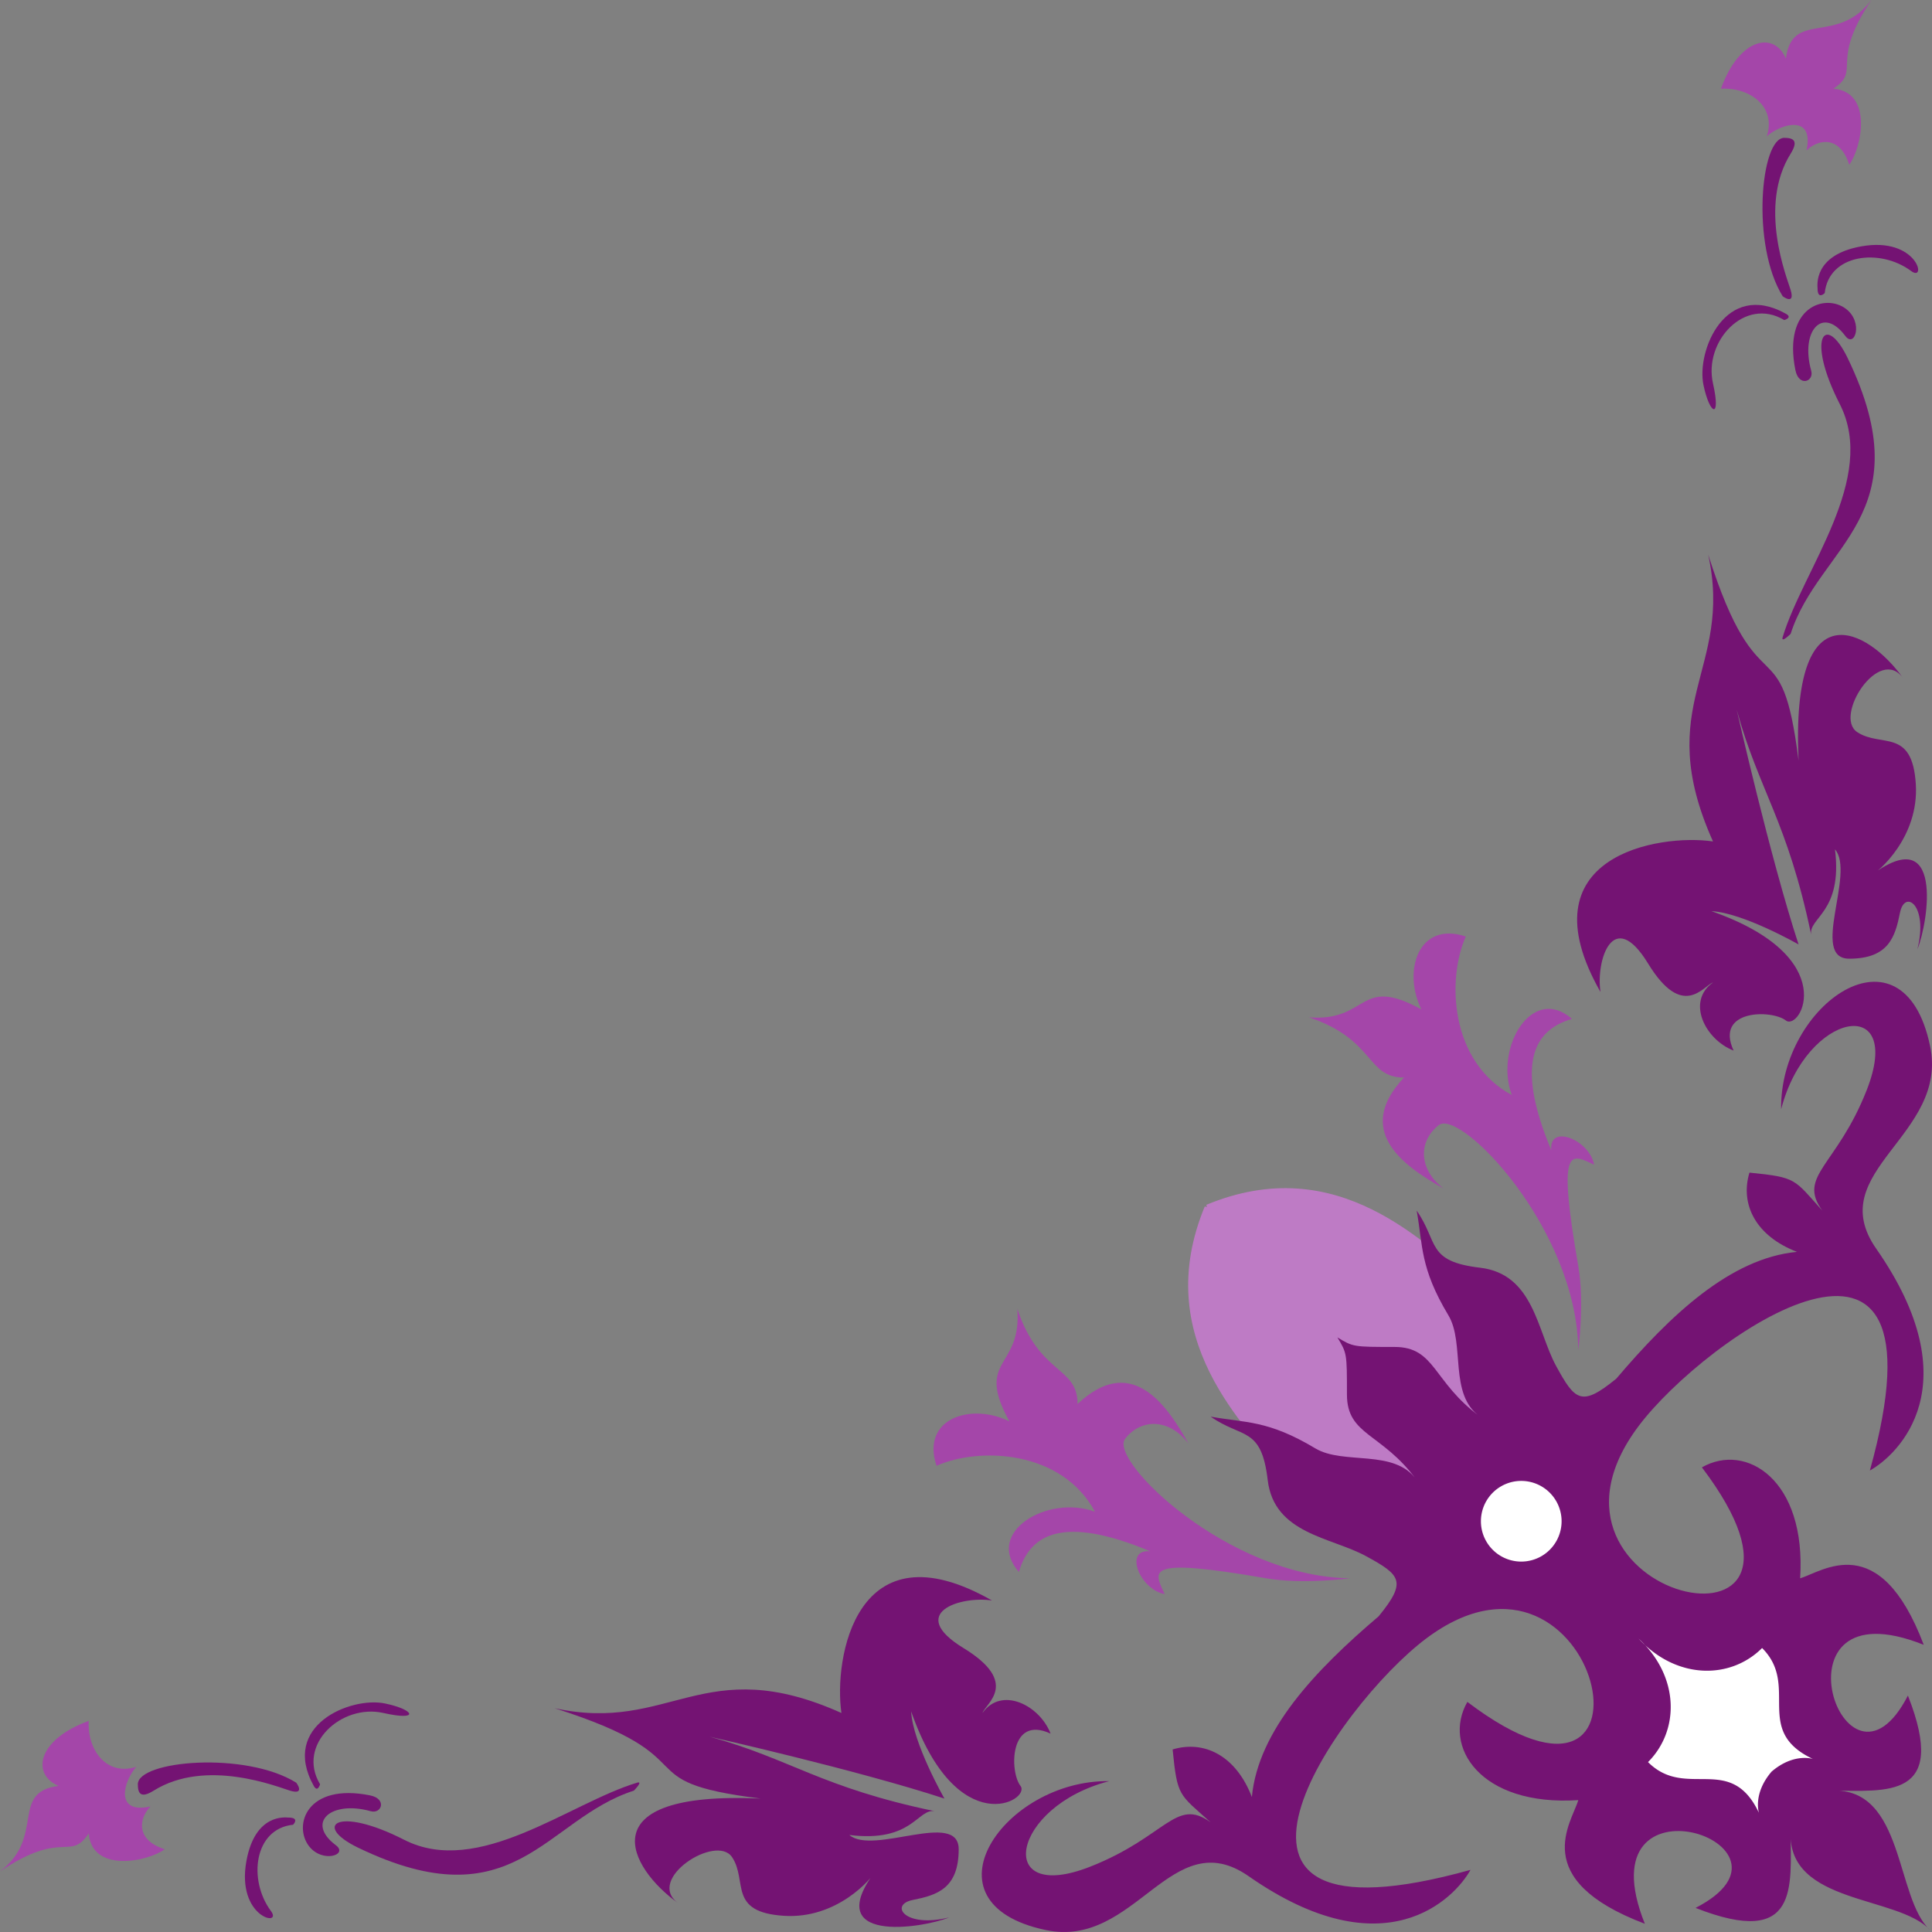 <svg xmlns="http://www.w3.org/2000/svg" width="167.641" height="167.641"><rect width="100%" height="100%" fill="#808080" stroke="none"/><path fill="#741373" d="M166.238 68.062c-.3-4.945-3.027-3.164-5.09-4.539-2.062-1.375 1.926-7.562 3.989-4.675-3.024-4.262-9.762-7.973-9.075 7.152-1.511-12.102-3.437-3.988-7.84-17.875 2.204 10.035-4.949 12.922.415 24.887-4.676-.688-16.5 1.238-9.762 13.062-.414-2.75 1.098-7.426 4.125-2.476 3.023 4.949 4.813 1.925 5.637 1.652-2.336 1.648-.688 4.95 1.789 5.91-1.653-3.574 3.297-3.574 4.535-2.613 1.238.965 4.95-5.5-6.461-9.485 2.75.137 7.563 2.887 7.563 2.887-2.477-7.562-5.364-20.351-5.364-20.351 1.926 7.015 4.399 9.625 6.461 19.527-.273-1.512 2.75-1.926 2.063-7.426 1.789 2.063-2.2 9.488 1.238 9.488 3.437 0 3.988-1.925 4.402-3.988.41-2.062 2.473-.687 1.512 3.164.96-2.34 2.336-11.277-4.125-6.328.824-.41 4.262-3.437 3.988-7.973"/><path fill="#741373" d="M155.375 55c2.473-7.703 11.512-10.332 4.95-23.926-1.927-3.988-3.66-1.832-.688 3.985 3.3 6.464-3.164 14.304-4.95 20.214-.18.59.688-.273.688-.273"/><path fill="#741373" d="M157.16 32.172c-.96-3.438.973-5.672 2.957-3.024.824 1.102 1.586-1.171.07-2.34-1.789-1.374-5.5-.203-4.402 5.297.305 1.508 1.637.997 1.375.067m1.172-6.738c.356-3.41 4.809-3.918 7.492-1.922 1.406 1.043.578-3.016-4.332-2.133-4.191.758-3.781 3.437-3.781 3.644 0 1.032.621.41.621.41m-3.644.277c-2.75-4.401-1.93-13.75.136-13.75.824 0 1.238.274.551 1.376-2.84 4.543-.328 10.738 0 11.824.41 1.375-.688.55-.688.55"/><path fill="#a446a9" d="M153.313 11.824c1.238-1.101 4.125-1.926 3.437 1.235.96-.961 2.887-1.375 3.71 1.238 1.102-1.512 2.063-6.324-1.374-6.598 2.476-1.652-.41-2.199 3.3-7.699-3.023 3.984-6.874.824-7.425 5.086-.961-2.336-3.988-1.926-5.637 2.613 2.477-.14 4.813 1.512 3.988 4.125"/><path fill="#741373" d="M154.824 27.773c-3.437-2.062-7.012 1.856-6.187 5.5.715 3.157-.278 2.75-.825.137-.62-2.957 1.891-9.11 7.149-6.187.621.343-.137.55-.137.55"/><path fill="#a446a9" d="M136.95 117.148c-.137-10.585-10.235-20.96-12.102-19.523-1.785 1.375-1.785 3.848.414 5.5-3.711-2.063-7.7-5.09-3.438-9.625-3.3 0-2.476-3.3-8.25-5.227 5.223.414 4.262-3.71 9.762-.687-1.648-3.3-.273-7.7 3.852-6.324-1.653 3.71-1.375 10.863 3.988 13.75-1.516-4.125 1.785-9.625 5.222-6.602-3.3.965-4.949 3.852-1.785 11.414-.277-2.336 3.297-.96 3.711 1.239-2.062-.965-3.219-1.81-1.375 8.8.551 3.16 0 7.285 0 7.285"/><path fill="#be7bc5" d="M104.773 104.773c-4.675 11.274 3.301 18.7 7.426 23.649 7.426 6.05 15.125-1.098 15.125-1.098s7.149-7.699 1.102-15.125c-4.953-4.125-12.38-12.101-23.653-7.426"/><path fill="none" stroke="#be7bc5" stroke-width=".5" d="M104.773 104.773c-4.675 11.274 3.301 18.7 7.426 23.649 7.426 6.05 15.125-1.098 15.125-1.098s7.149-7.699 1.102-15.125c-4.953-4.125-12.38-12.101-23.653-7.426zm0 0"/><path fill="#741373" d="M116.047 116.047c.828 1.375.828 1.375.828 4.953 0 3.574 3.023 3.297 6.05 7.422-1.925-2.75-6.34-1.27-8.8-2.75-4.125-2.473-6.05-2.2-9.078-2.75 2.75 1.926 4.402.828 4.953 5.5.547 4.676 5.5 4.953 8.523 6.601 3.028 1.649 3.575 2.2 1.102 5.227-5.5 4.676-10.453 9.898-11 15.676-1.375-3.578-4.125-4.953-6.875-4.125.41 4.125.547 3.847 3.297 6.324-3.024-2.2-3.844 1.25-10.45 3.848-8.386 3.3-6.874-5.223 1.653-7.422-9.078-.14-16.637 10.586-5.5 12.922 7.805 1.64 10.871-9.368 17.598-4.672 11.824 8.25 17.875 1.922 19.25-.551-26.676 7.426-11.551-14.3-3.848-20.074 15.05-11.29 21.723 19.25 3.574 5.5-2.199 3.847 1.102 9.074 9.625 8.523-.55 1.926-4.398 6.875 5.774 10.727-5.5-13.75 15.125-6.875 4.402-1.375 9.074 3.574 8.25-1.926 8.25-6.602-.277 6.324 9.348 5.5 12.098 8.524-3.024-2.75-2.2-12.375-8.524-12.098 4.676 0 10.176.824 6.602-8.25-5.5 10.723-12.375-9.902 1.375-4.402-3.852-10.176-8.801-6.325-10.727-5.774.551-8.527-4.676-11.824-8.523-9.625 13.75 18.149-16.79 11.477-5.5-3.574 5.773-7.703 27.5-22.828 20.074 3.848 2.473-1.375 8.8-7.426.55-19.25-4.695-6.727 6.313-9.793 4.673-17.598-2.336-11.137-13.063-3.578-12.922 5.5 2.199-8.527 10.722-10.04 7.422-1.652-2.598 6.605-6.047 7.425-3.848 10.449-2.477-2.75-2.2-2.887-6.324-3.297-.828 2.75.547 5.5 4.125 6.875-5.778.547-11 5.5-15.676 11-3.027 2.473-3.574 1.922-5.227-1.102-1.648-3.023-1.925-7.976-6.597-8.523-4.676-.55-3.578-2.203-5.5-4.953.547 3.027.273 4.953 2.75 9.078 1.476 2.46 0 6.875 2.75 8.797-4.125-3.024-3.852-6.047-7.426-6.047-3.578 0-3.578 0-4.953-.828"/><path fill="#741373" d="M68.062 166.238c-4.945-.3-3.164-3.027-4.539-5.09-1.375-2.062-7.562 1.926-4.675 3.989-4.262-3.024-7.973-9.762 7.152-9.075-12.102-1.511-3.988-3.437-17.875-7.84 10.035 2.204 12.922-4.949 24.887.415-.688-4.676 1.238-16.5 13.062-9.762-2.75-.414-7.426 1.098-2.476 4.125 4.949 3.023 1.925 4.813 1.652 5.637 1.648-2.336 4.95-.688 5.91 1.789-3.574-1.653-3.574 3.297-2.613 4.535.965 1.238-5.5 4.95-9.485-6.461.137 2.75 2.887 7.563 2.887 7.563-7.562-2.477-20.351-5.364-20.351-5.364 7.015 1.926 9.625 4.399 19.527 6.461-1.512-.273-1.926 2.75-7.426 2.063 2.063 1.789 9.488-2.2 9.488 1.238 0 3.437-1.925 3.988-3.988 4.402-2.062.41-.687 2.473 3.164 1.512-2.34.96-11.277 2.336-6.328-4.125-.41.824-3.437 4.262-7.973 3.988"/><path fill="#741373" d="M55 155.375c-7.703 2.473-10.332 11.512-23.926 4.95-3.988-1.927-1.832-3.66 3.988-.688 6.461 3.3 14.301-3.164 20.211-4.95.59-.18-.273.688-.273.688"/><path fill="#741373" d="M32.172 157.16c-3.438-.96-5.672.969-3.024 2.957 1.102.824-1.171 1.586-2.34.07-1.374-1.789-.203-5.5 5.297-4.402 1.508.305.997 1.637.067 1.375m-6.738 1.172c-3.41.356-3.918 4.809-1.922 7.492 1.043 1.406-3.016.578-2.133-4.332.758-4.191 3.437-3.781 3.644-3.781 1.032 0 .41.621.41.621m.277-3.644c-4.401-2.75-13.75-1.93-13.75.136 0 .824.274 1.238 1.376.551 4.543-2.84 10.738-.328 11.824 0 1.375.41.55-.688.55-.688"/><path fill="#a446a9" d="M11.824 153.313c-1.101 1.238-1.926 4.125 1.235 3.437-.961.96-1.375 2.887 1.238 3.71-1.512 1.102-6.324 2.063-6.598-1.374-1.652 2.476-2.199-.41-7.699 3.3 3.984-3.023.824-6.874 5.086-7.425-2.336-.961-1.926-3.988 2.613-5.637-.14 2.477 1.512 4.813 4.125 3.988"/><path fill="#741373" d="M27.773 154.824c-2.062-3.437 1.856-7.012 5.5-6.187 3.157.715 2.75-.278.137-.825-2.957-.62-9.11 1.891-6.187 7.149.343.621.55-.137.55-.137"/><path fill="#a446a9" d="M117.148 136.95c-10.585-.137-20.96-10.235-19.523-12.102 1.375-1.785 3.848-1.785 5.5.414-2.063-3.715-5.09-7.7-9.625-3.438 0-3.3-3.3-2.476-5.227-8.25.414 5.223-3.71 4.262-.687 9.762-3.3-1.648-7.7-.273-6.324 3.852 3.71-1.653 10.863-1.375 13.75 3.984-4.125-1.512-9.625 1.789-6.602 5.226.965-3.3 3.852-4.949 11.414-1.785-2.336-.277-.96 3.297 1.239 3.711-.965-2.062-1.81-3.219 8.8-1.375 3.16.551 7.285 0 7.285 0"/><path fill="#fff" d="M128.5 132a3.5 3.5 0 1 0 7 0 3.5 3.5 0 1 0-7 0m13.676 10.176c3.574 3.297 3.574 7.972.824 10.722 3.3 3.301 7.148-.824 9.625 4.403 0 0-.55-1.653 1.098-3.578 1.925-1.649 3.578-1.098 3.578-1.098-5.227-2.477-1.102-6.324-4.403-9.625-2.75 2.75-7.425 2.75-10.722-.824"/></svg>

